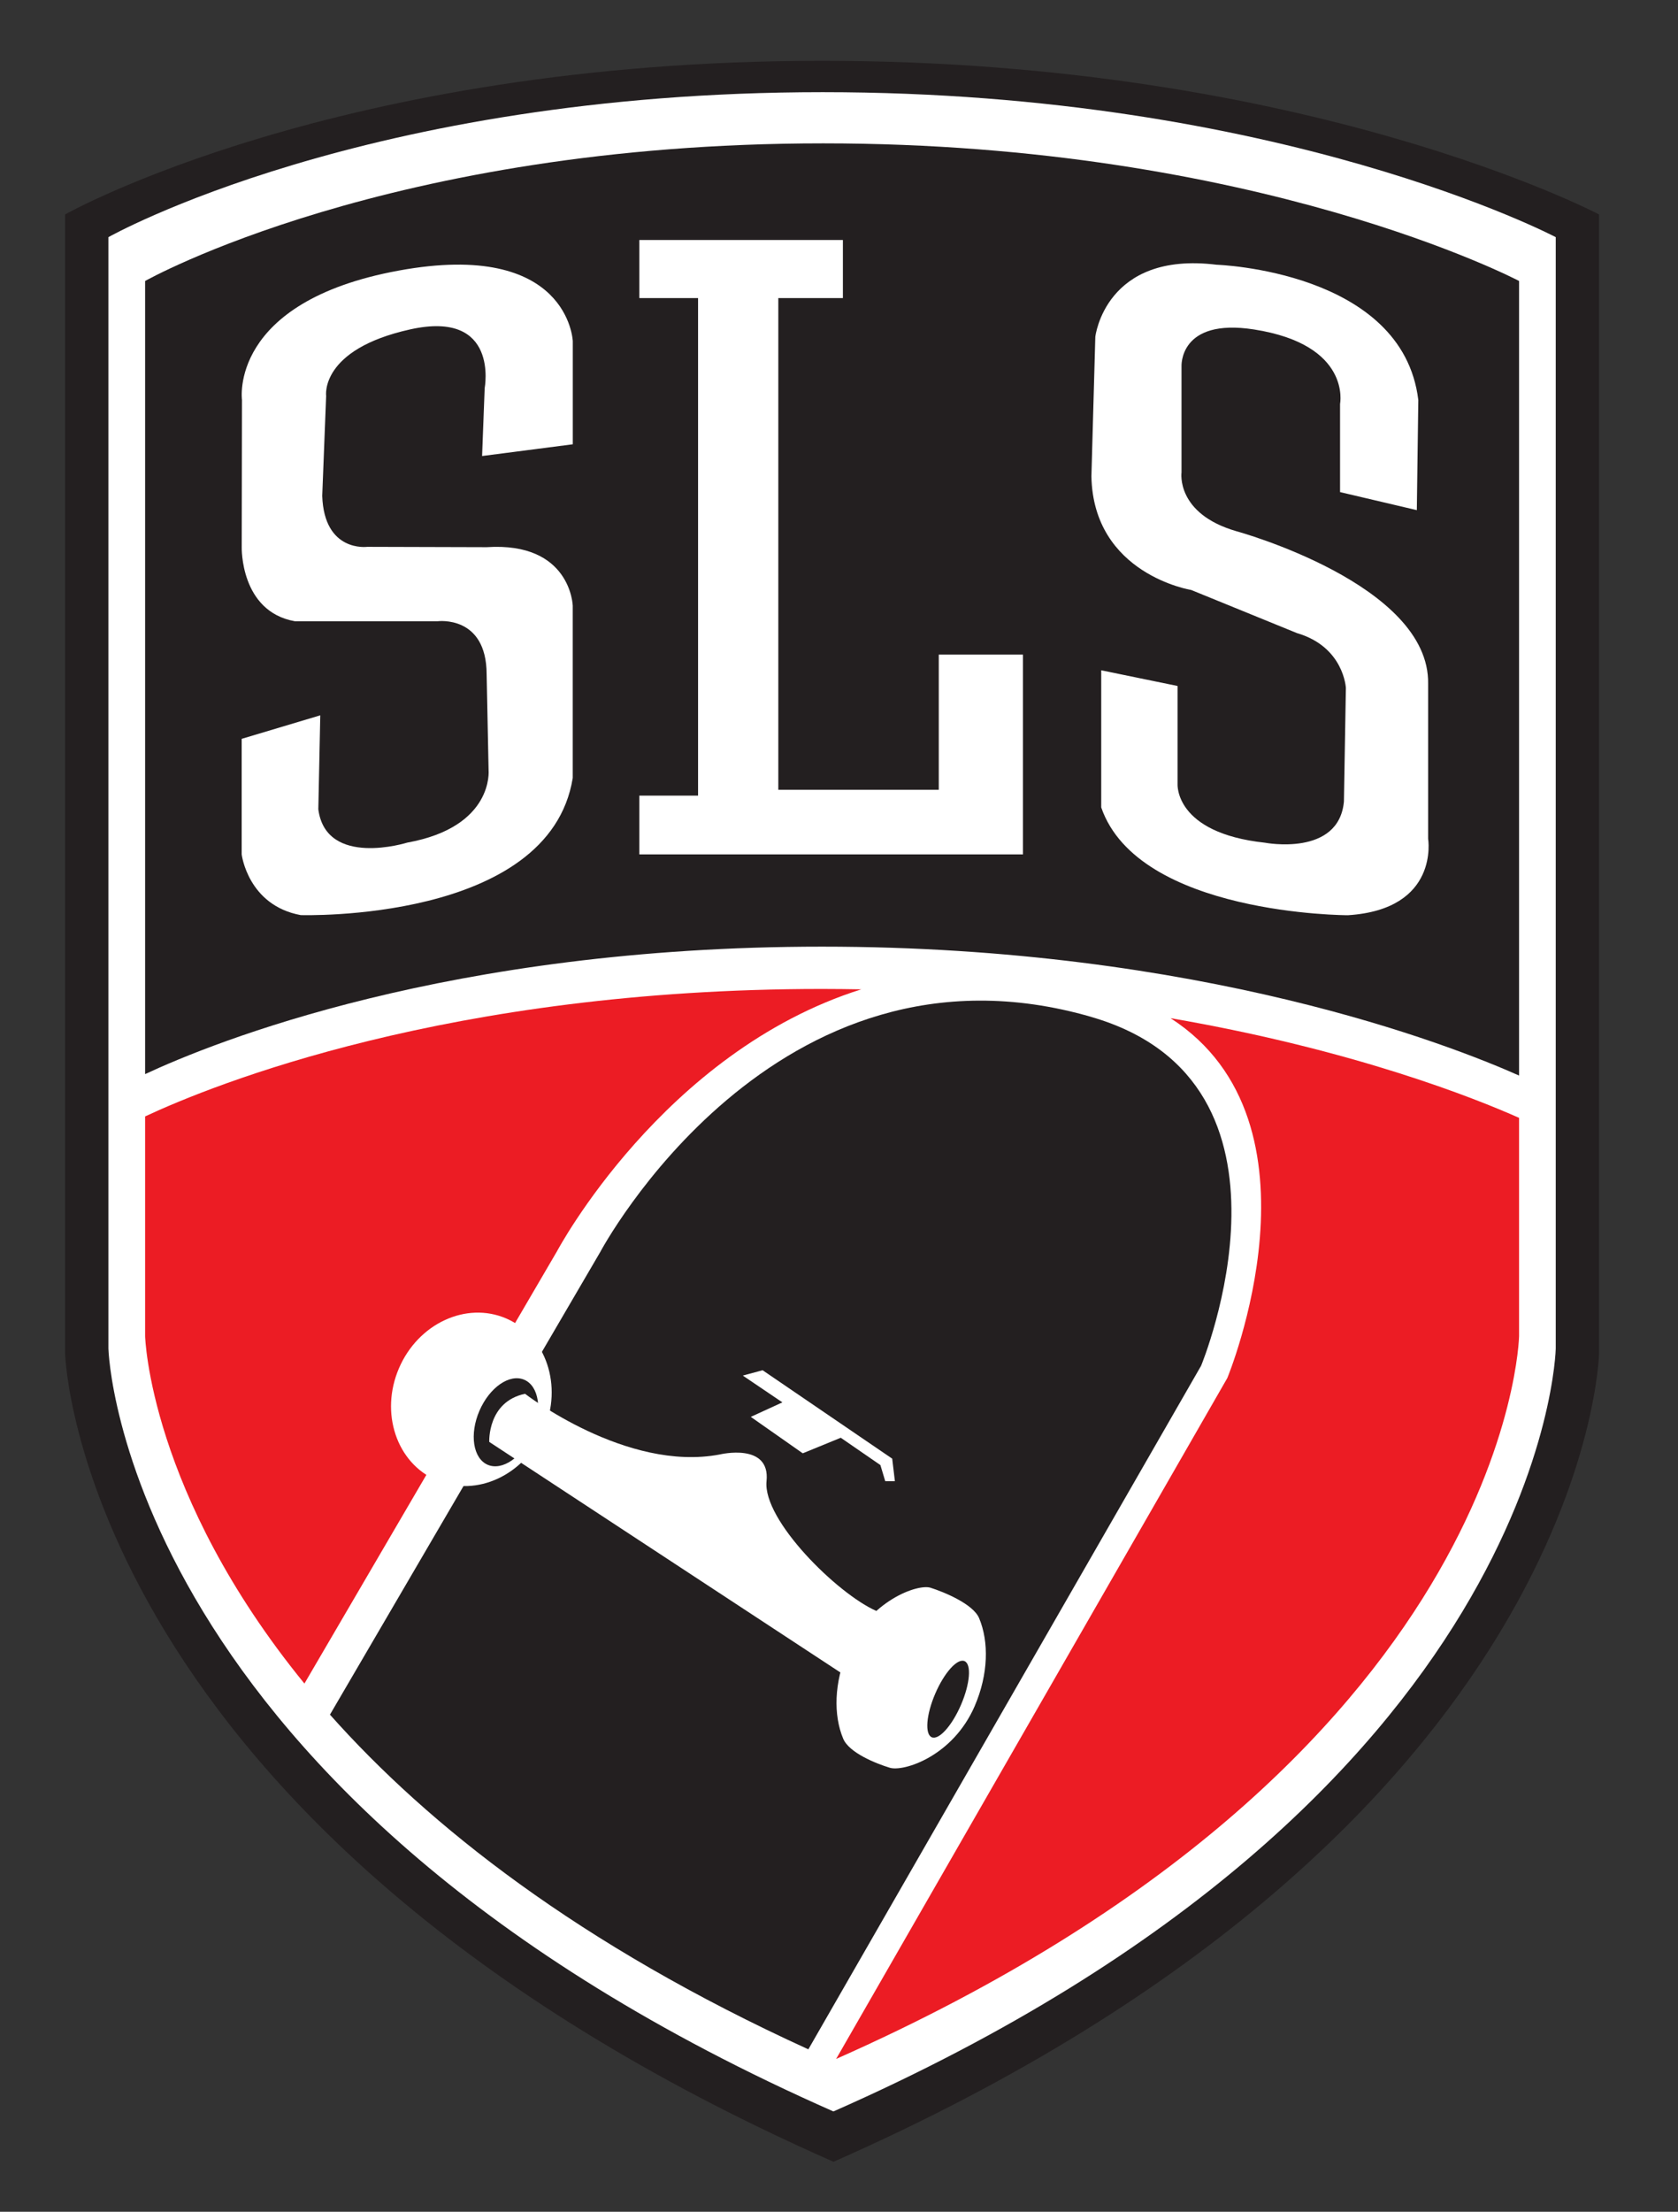 <?xml version="1.0" encoding="UTF-8"?> <svg xmlns="http://www.w3.org/2000/svg" id="Layer_1" version="1.1" viewBox="0 0 39.499 52.023"><rect x="0" y="0" width="39.499" height="52.023" fill="#333333" stroke="none"/><defs><style> .st0 { fill: #231f20; } .st1 { fill: #fff; } .st2 { fill: #ec1c24; } </style></defs><path class="st0" d="M19.353,1.43C7.924,1.43,1.532,5.044,1.532,5.044v26.788s.284,11.166,18.088,19.015c17.803-7.849,18.021-19.015,18.021-19.015V5.044s-6.86-3.614-18.288-3.614Z"></path><path class="st1" d="M19.366,2.168C8.583,2.168,2.552,5.578,2.552,5.578v26.144s.268,10.535,17.066,17.941c16.798-7.405,17.003-17.941,17.003-17.941V5.578s-6.473-3.41-17.256-3.41Z"></path><path class="st0" d="M19.349,22.266c8.914,0,14.81,2.32,16.409,3.032V6.609s-6.145-3.237-16.381-3.237S3.416,6.609,3.416,6.609v18.655c1.601-.747,7.151-2.998,15.933-2.998Z"></path><polygon class="st1" points="15.05 5.645 19.841 5.645 19.841 7.011 18.321 7.011 18.321 18.576 22.098 18.576 22.098 15.397 24.08 15.397 24.08 20.096 15.05 20.096 15.05 18.714 16.432 18.714 16.432 7.011 15.05 7.011 15.05 5.645"></polygon><path class="st1" d="M5.69,17.378l1.849-.553-.046,2.211c.184,1.382,2.093.783,2.093.783,2.047-.369,1.915-1.705,1.915-1.705l-.046-2.258c-.005-1.394-1.152-1.244-1.152-1.244h-3.363c-1.29-.23-1.25-1.743-1.25-1.743l.006-3.463s-.323-2.304,3.686-3.041c4.008-.737,4.101,1.659,4.101,1.659v2.426l-2.135.276.061-1.597s.35-1.847-1.751-1.382c-2.139.473-1.981,1.567-1.981,1.567l-.092,2.35c.046,1.336,1.06,1.198,1.06,1.198l2.81.008c1.981-.13,2.027,1.375,2.027,1.375v4.054c-.553,3.409-6.404,3.225-6.404,3.225-1.244-.23-1.389-1.428-1.389-1.428v-2.718Z"></path><path class="st1" d="M31.544,11.573v-2.073s.278-1.392-2.027-1.751c-1.775-.276-1.705.875-1.705.875v2.488s-.138.968,1.29,1.382c0,0,4.561,1.244,4.515,3.594v3.64s.276,1.662-1.889,1.799c0,0-4.93-.002-5.806-2.536v-3.225l1.797.369v2.304s-.08,1.152,2.056,1.382c0,0,1.74.336,1.86-.968l.046-2.672s-.046-.968-1.152-1.29l-2.488-1.014s-2.304-.368-2.35-2.672l.092-3.283s.23-2.02,2.857-1.695c0,0,4.377.141,4.746,3.182l-.035,2.59-1.808-.425Z"></path><g><path class="st2" d="M13.112,29.43s2.493-4.689,7.162-6.16c-.305-.005-.613-.009-.925-.009-8.782,0-14.332,2.251-15.933,2.998v5.168s.095,3.695,3.75,8.172l5.946-10.169Z"></path><path class="st2" d="M27.552,23.947c3.828,2.467,1.338,8.466,1.338,8.466l-9.208,16.015c15.88-7.028,16.076-17.001,16.076-17.001v-5.134c-1.038-.462-3.891-1.602-8.205-2.345Z"></path></g><path class="st0" d="M25.693,23.92c-7.475-2.166-11.564,5.529-11.564,5.529l-6.362,10.881c2.314,2.601,5.853,5.406,11.261,7.872l9.245-16.078s2.763-6.656-2.58-8.203Z"></path><polygon class="st1" points="17.951 32.229 21.002 34.309 21.065 34.839 20.838 34.839 20.724 34.46 19.791 33.817 18.896 34.183 17.673 33.326 18.417 32.985 17.485 32.355 17.951 32.229"></polygon><path class="st1" d="M12.798,33.647c-.452,1.051-1.582,1.575-2.522,1.17-.941-.405-1.337-1.585-.884-2.636.452-1.051,1.582-1.575,2.523-1.17.941.405,1.337,1.585.884,2.636Z"></path><path class="st0" d="M12.535,33.722c-.238.552-.71.879-1.055.731-.345-.149-.433-.717-.195-1.269s.71-.879,1.056-.731c.345.148.432.717.195,1.269Z"></path><path class="st1" d="M12.359,32.783s2.386,1.848,4.585,1.427c0,0,1.193-.288,1.1.628-.094.916,1.673,2.655,2.585,3.053l.435.343-.798,1.123-.293.106-8.456-5.548s-.047-.945.842-1.132Z"></path><path class="st1" d="M22.946,40.124c-.509,1.182-1.673,1.554-2.001,1.455-.323-.098-.958-.351-1.097-.684-.233-.556-.214-1.32.104-2.06.509-1.182,1.648-1.586,1.952-1.49.32.101,1.003.383,1.143.714.235.557.218,1.324-.102,2.066Z"></path><path class="st0" d="M22.622,40.097c-.213.495-.521.837-.689.765-.167-.072-.131-.532.082-1.026.213-.495.521-.837.689-.765.168.072.131.532-.082,1.026Z"></path></svg> 